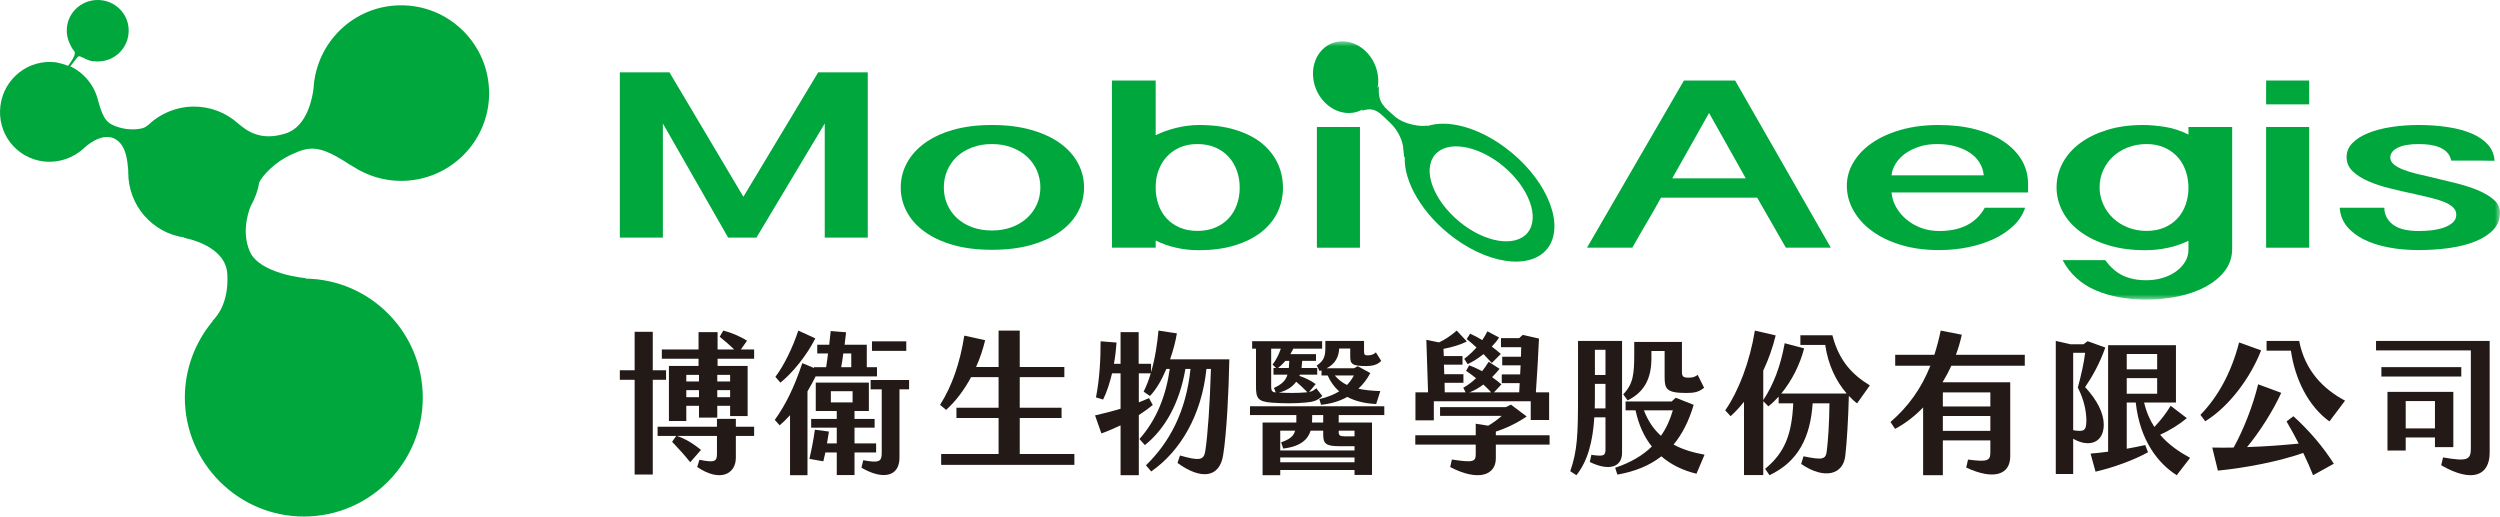 <svg xmlns="http://www.w3.org/2000/svg" xmlns:xlink="http://www.w3.org/1999/xlink" width="242px" height="50px" viewBox="0 0 242 50"><title>logo</title><defs><polygon id="path-1" points="0 25 182 25 182 0 0 0"></polygon></defs><g id="Page-1" stroke="none" stroke-width="1" fill="none" fill-rule="evenodd"><g id="home" transform="translate(-78, -75)"><g id="logo" transform="translate(78, 75)"><g id="&#x7FA4;&#x7D44;" transform="translate(60, 4)"><polygon id="Fill-1" fill="#00A73C" points="19.201 3 11.959 15.047 4.801 3 0 3 0 19 4.166 19 4.166 7.954 10.483 19 13.222 19 19.835 7.954 19.835 19 24 19 24 3"></polygon><g><path d="M31.363,14.141 C31.363,14.722 31.472,15.262 31.685,15.767 C31.904,16.27 32.209,16.709 32.61,17.089 C33.014,17.468 33.504,17.77 34.082,17.986 C34.661,18.201 35.306,18.311 36.019,18.311 C36.728,18.311 37.368,18.201 37.946,17.986 C38.526,17.77 39.02,17.468 39.43,17.089 C39.838,16.709 40.155,16.27 40.377,15.767 C40.596,15.262 40.708,14.722 40.708,14.141 C40.708,13.57 40.596,13.029 40.377,12.516 C40.155,12.007 39.838,11.561 39.43,11.181 C39.02,10.8 38.526,10.496 37.946,10.279 C37.368,10.055 36.728,9.945 36.019,9.945 C35.306,9.945 34.661,10.055 34.082,10.279 C33.504,10.496 33.014,10.8 32.61,11.181 C32.209,11.561 31.904,12.007 31.685,12.516 C31.472,13.029 31.363,13.57 31.363,14.141 M27.192,14.148 C27.192,13.318 27.385,12.537 27.778,11.802 C28.164,11.069 28.735,10.427 29.482,9.876 C30.227,9.325 31.149,8.89 32.247,8.575 C33.335,8.258 34.602,8.1 36.027,8.1 C37.451,8.1 38.716,8.258 39.824,8.575 C40.934,8.89 41.869,9.325 42.633,9.876 C43.389,10.427 43.966,11.069 44.351,11.802 C44.743,12.537 44.937,13.318 44.937,14.148 C44.937,14.985 44.743,15.767 44.351,16.5 C43.966,17.229 43.389,17.868 42.633,18.414 C41.869,18.96 40.934,19.39 39.824,19.71 C38.716,20.022 37.451,20.181 36.027,20.181 C34.602,20.181 33.335,20.022 32.247,19.71 C31.149,19.39 30.227,18.96 29.482,18.414 C28.735,17.868 28.164,17.229 27.778,16.5 C27.385,15.767 27.192,14.985 27.192,14.148" id="Fill-2" fill="#00A73C"></path><path d="M51.87,14.169 C51.87,14.745 51.957,15.291 52.136,15.805 C52.314,16.315 52.582,16.759 52.921,17.133 C53.262,17.51 53.687,17.806 54.182,18.022 C54.684,18.239 55.263,18.351 55.904,18.351 C56.559,18.351 57.142,18.239 57.651,18.022 C58.161,17.806 58.59,17.51 58.935,17.133 C59.288,16.759 59.545,16.315 59.731,15.805 C59.912,15.291 60.004,14.745 60.004,14.169 C60.004,13.587 59.912,13.042 59.731,12.529 C59.545,12.017 59.288,11.569 58.935,11.184 C58.59,10.803 58.161,10.497 57.651,10.279 C57.142,10.056 56.559,9.945 55.904,9.945 C55.273,9.945 54.718,10.054 54.223,10.264 C53.74,10.476 53.318,10.766 52.982,11.128 C52.636,11.492 52.372,11.915 52.179,12.408 C51.982,12.898 51.878,13.428 51.87,13.988 L51.87,14.169 Z M47.635,3.794 L51.87,3.794 L51.87,9.088 C52.497,8.782 53.178,8.54 53.919,8.362 C54.652,8.189 55.372,8.1 56.07,8.1 C57.411,8.1 58.588,8.258 59.607,8.575 C60.624,8.89 61.476,9.325 62.156,9.875 C62.824,10.428 63.337,11.071 63.679,11.81 C64.019,12.547 64.192,13.335 64.192,14.174 C64.192,15.009 64.014,15.798 63.672,16.53 C63.318,17.268 62.799,17.906 62.112,18.453 C61.42,18.997 60.57,19.429 59.545,19.747 C58.529,20.063 57.35,20.219 56.011,20.219 C55.273,20.219 54.544,20.137 53.822,19.974 C53.11,19.814 52.457,19.58 51.87,19.277 L51.87,19.977 L47.635,19.977 L47.635,3.794 Z" id="Fill-4" fill="#00A73C"></path><mask id="mask-2" fill="white"><use xlink:href="#path-1"></use></mask><g id="Clip-7"></g><polygon id="Fill-6" fill="#00A73C" mask="url(#mask-2)" points="67.474 19.977 71.643 19.977 71.643 8.292 67.474 8.292"></polygon><path d="M105.437,6.936 L101.875,13.261 L108.988,13.261 L105.437,6.936 Z M107.961,3.794 L117.224,19.977 L112.872,19.977 L110.093,15.133 L100.786,15.133 C100.357,15.911 99.897,16.722 99.397,17.563 C98.9,18.406 98.439,19.209 98.008,19.977 L93.62,19.977 L103.003,3.794 L107.961,3.794 Z" id="Fill-8" fill="#00A73C" mask="url(#mask-2)"></path><path d="M132.025,12.97 C131.988,12.535 131.855,12.131 131.632,11.767 C131.414,11.397 131.107,11.08 130.717,10.811 C130.329,10.542 129.862,10.33 129.316,10.176 C128.775,10.019 128.163,9.945 127.497,9.945 C126.888,9.945 126.326,10.025 125.815,10.188 C125.296,10.352 124.841,10.571 124.448,10.847 C124.062,11.125 123.754,11.445 123.518,11.81 C123.284,12.174 123.14,12.561 123.102,12.97 L132.025,12.97 Z M123.102,14.633 C123.14,15.12 123.287,15.588 123.536,16.036 C123.785,16.483 124.114,16.883 124.525,17.229 C124.934,17.576 125.412,17.849 125.949,18.057 C126.494,18.263 127.084,18.361 127.717,18.361 C129.824,18.361 131.294,17.611 132.127,16.107 L136.031,16.107 C135.819,16.758 135.446,17.335 134.916,17.843 C134.386,18.351 133.749,18.783 133.002,19.131 C132.255,19.482 131.428,19.747 130.523,19.93 C129.619,20.117 128.68,20.207 127.717,20.207 C126.341,20.207 125.111,20.041 124.011,19.71 C122.906,19.373 121.971,18.921 121.199,18.351 C120.423,17.78 119.829,17.117 119.407,16.363 C118.983,15.611 118.774,14.815 118.774,13.981 C118.774,13.197 118.979,12.447 119.395,11.74 C119.813,11.029 120.399,10.406 121.169,9.867 C121.935,9.329 122.863,8.9 123.969,8.579 C125.07,8.261 126.304,8.1 127.672,8.1 C129.008,8.1 130.201,8.246 131.273,8.529 C132.335,8.815 133.246,9.214 133.988,9.721 C134.733,10.229 135.312,10.83 135.715,11.52 C136.114,12.212 136.315,12.97 136.315,13.787 L136.315,14.633 L123.102,14.633 Z" id="Fill-9" fill="#00A73C" mask="url(#mask-2)"></path><path d="M151.842,13.988 C151.818,13.428 151.716,12.898 151.523,12.408 C151.338,11.915 151.069,11.492 150.727,11.128 C150.382,10.766 149.963,10.476 149.469,10.264 C148.975,10.053 148.415,9.945 147.799,9.945 C147.139,9.945 146.533,10.055 145.976,10.272 C145.419,10.487 144.936,10.786 144.532,11.161 C144.13,11.537 143.814,11.977 143.586,12.485 C143.359,12.994 143.24,13.537 143.24,14.114 C143.24,14.697 143.359,15.246 143.586,15.758 C143.814,16.276 144.13,16.723 144.532,17.106 C144.936,17.493 145.419,17.795 145.976,18.018 C146.533,18.239 147.139,18.351 147.799,18.351 C148.442,18.351 149.015,18.239 149.52,18.022 C150.022,17.806 150.445,17.51 150.786,17.133 C151.13,16.759 151.392,16.315 151.573,15.805 C151.754,15.291 151.842,14.744 151.842,14.169 L151.842,13.988 Z M156.075,20.066 C156.075,20.877 155.843,21.587 155.379,22.2 C154.918,22.811 154.296,23.321 153.527,23.744 C152.751,24.164 151.867,24.477 150.862,24.688 C149.859,24.894 148.827,25 147.767,25 C145.886,25 144.238,24.694 142.837,24.089 C141.431,23.482 140.375,22.513 139.661,21.181 L143.787,21.181 C144.289,21.869 144.853,22.364 145.488,22.669 C146.128,22.975 146.882,23.127 147.761,23.127 C148.303,23.127 148.833,23.054 149.327,22.907 C149.826,22.757 150.257,22.551 150.625,22.286 C150.995,22.022 151.287,21.71 151.512,21.349 C151.737,20.989 151.842,20.591 151.842,20.156 L151.842,19.304 C151.242,19.606 150.576,19.837 149.854,19.988 C149.128,20.144 148.404,20.22 147.677,20.22 C146.347,20.22 145.153,20.063 144.088,19.738 C143.033,19.418 142.126,18.983 141.379,18.431 C140.634,17.881 140.066,17.234 139.67,16.494 C139.277,15.749 139.074,14.959 139.074,14.125 C139.074,13.286 139.277,12.501 139.67,11.767 C140.066,11.03 140.627,10.391 141.365,9.849 C142.092,9.306 142.972,8.883 144,8.568 C145.026,8.256 146.175,8.1 147.432,8.1 C148.12,8.1 148.847,8.167 149.619,8.292 C150.393,8.42 151.132,8.666 151.842,9.024 L151.842,8.292 L156.075,8.292 L156.075,20.066 Z" id="Fill-10" fill="#00A73C" mask="url(#mask-2)"></path><path d="M159.36,19.977 L163.527,19.977 L163.527,8.292 L159.36,8.292 L159.36,19.977 Z M159.36,6.102 L163.527,6.102 L163.527,3.794 L159.36,3.794 L159.36,6.102 Z" id="Fill-11" fill="#00A73C" mask="url(#mask-2)"></path><path d="M170.798,16.107 C170.81,16.518 170.909,16.865 171.093,17.152 C171.272,17.439 171.505,17.671 171.795,17.849 C172.083,18.03 172.428,18.161 172.821,18.24 C173.213,18.323 173.653,18.361 174.12,18.361 C174.511,18.361 174.919,18.341 175.352,18.295 C175.779,18.247 176.174,18.161 176.526,18.044 C176.883,17.923 177.179,17.76 177.414,17.555 C177.65,17.35 177.768,17.089 177.768,16.772 C177.768,16.494 177.657,16.25 177.432,16.05 C177.214,15.848 176.92,15.678 176.552,15.532 C176.174,15.385 175.756,15.256 175.268,15.14 C174.787,15.025 174.279,14.906 173.759,14.788 C172.963,14.616 172.176,14.437 171.393,14.244 C170.609,14.052 169.905,13.823 169.276,13.553 C168.652,13.283 168.145,12.962 167.746,12.585 C167.352,12.209 167.15,11.752 167.15,11.217 C167.15,10.683 167.338,10.224 167.727,9.835 C168.109,9.449 168.622,9.126 169.268,8.871 C169.914,8.609 170.651,8.421 171.491,8.293 C172.338,8.166 173.207,8.1 174.12,8.1 C175.144,8.1 176.089,8.168 176.97,8.307 C177.853,8.441 178.618,8.651 179.28,8.932 C179.94,9.216 180.453,9.574 180.839,10.009 C181.22,10.448 181.435,10.962 181.474,11.56 L181.17,11.56 C181.024,11.56 180.867,11.557 180.692,11.554 C180.53,11.551 180.371,11.547 180.224,11.547 L179.901,11.547 L177.281,11.547 C177.214,11.24 177.089,10.984 176.904,10.78 C176.712,10.572 176.475,10.408 176.199,10.284 C175.916,10.162 175.595,10.075 175.252,10.019 C174.9,9.971 174.523,9.945 174.12,9.945 C173.232,9.945 172.562,10.065 172.09,10.305 C171.619,10.543 171.381,10.855 171.381,11.24 C171.381,11.496 171.491,11.719 171.716,11.905 C171.934,12.095 172.232,12.263 172.608,12.413 C172.982,12.561 173.417,12.694 173.904,12.815 C174.399,12.935 174.9,13.053 175.426,13.171 C176.199,13.354 176.98,13.543 177.768,13.738 C178.547,13.935 179.254,14.164 179.889,14.426 C180.517,14.696 181.03,14.999 181.413,15.346 C181.804,15.691 182,16.103 182,16.583 C182,17.233 181.783,17.782 181.353,18.24 C180.925,18.697 180.347,19.07 179.625,19.362 C178.899,19.655 178.06,19.869 177.11,20.006 C176.159,20.137 175.156,20.207 174.111,20.207 C173.09,20.207 172.127,20.123 171.226,19.952 C170.316,19.779 169.519,19.525 168.832,19.184 C168.141,18.841 167.588,18.414 167.172,17.902 C166.757,17.389 166.528,16.79 166.485,16.107 L170.798,16.107 Z" id="Fill-12" fill="#00A73C" mask="url(#mask-2)"></path><path d="M88.074,18.227 C87.149,19.897 84.281,19.699 81.693,17.79 C79.096,15.875 77.751,12.971 78.682,11.305 C79.615,9.629 82.471,9.83 85.07,11.736 C87.657,13.657 89.003,16.557 88.074,18.227 M85.666,10.258 C82.954,8.258 80.057,7.557 78.137,8.214 L78.201,8.139 C77.743,8.294 75.967,8.132 74.951,7.215 C74.013,6.355 73.341,5.992 73.484,4.328 L73.341,4.539 C73.41,4.198 73.443,3.823 73.392,3.428 C73.199,1.507 71.632,-0.024 69.899,-4.57755578e-15 C68.165,0.026 66.923,1.599 67.116,3.516 C67.308,5.437 68.874,6.97 70.611,6.94 C71.087,6.936 71.523,6.806 71.906,6.592 L71.825,6.719 C73.149,6.294 73.565,6.963 74.517,7.841 C75.484,8.723 75.831,9.887 75.841,10.438 L75.923,11.237 L75.982,11.167 C75.849,13.583 77.714,16.793 80.766,19.041 C84.532,21.813 88.683,22.101 90.044,19.676 C91.388,17.252 89.437,13.029 85.666,10.258" id="Fill-13" fill="#00A73C" mask="url(#mask-2)"></path></g><g transform="translate(0, 28)" fill="#231916"><path d="M9.432,6.447 L10.675,6.447 L10.675,5.762 L9.432,5.762 L9.432,6.447 Z M9.432,4.928 L10.675,4.928 L10.675,4.288 L9.432,4.288 L9.432,4.928 Z M6.434,6.447 L7.662,6.447 L7.662,5.762 L6.434,5.762 L6.434,6.447 Z M6.434,4.928 L7.662,4.928 L7.662,4.288 L6.434,4.288 L6.434,4.928 Z M13,1.831 L13,2.725 L9.462,2.725 L9.462,3.424 L12.371,3.424 L12.371,8.278 L10.675,8.278 L10.675,7.281 L9.432,7.281 L9.432,8.427 L7.662,8.427 L7.662,7.281 L6.434,7.281 L6.434,8.755 L4.752,8.755 L4.752,3.424 L7.619,3.424 L7.619,2.725 L4.065,2.725 L4.065,1.831 L7.619,1.831 L7.619,0.149 L9.462,0.149 L9.462,1.831 L11.07,1.831 C10.646,1.414 10.134,0.982 9.666,0.596 L10.017,0 C10.733,0.179 11.611,0.536 12.313,0.982 L11.713,1.831 L13,1.831 Z M11.23,9.305 L13,9.305 L13,10.199 L11.23,10.199 L11.23,12.314 C11.23,13.862 9.739,14.725 7.487,13.206 L7.706,12.507 C9.183,12.805 9.402,12.671 9.402,11.941 L9.402,10.199 L5.513,10.199 C6.288,10.437 7.165,10.973 7.853,11.554 L6.814,12.745 C6.273,12.06 5.601,11.33 5.06,10.765 L5.455,10.199 L3.656,10.199 L3.656,9.305 L9.402,9.305 L9.402,8.546 L11.23,8.546 L11.23,9.305 Z M4.475,4.765 L3.188,4.765 L3.188,13.936 L1.433,13.936 L1.433,4.765 L0,4.765 L0,3.841 L1.433,3.841 L1.433,0.119 L3.188,0.119 L3.188,3.841 L4.475,3.841 L4.475,4.765 Z" id="Fill-1"></path><path d="M24.407,1.961 L27.728,1.961 L27.728,1.041 L24.407,1.041 L24.407,1.961 Z M28,4.783 L28,5.688 L27.069,5.688 L27.069,12.311 C27.069,14.121 25.494,14.498 23.39,13.276 L23.562,12.552 C25.08,12.824 25.351,12.702 25.351,11.858 L25.351,5.688 L24.278,5.688 L24.278,4.783 L28,4.783 Z M21.428,3.546 L22.402,3.546 L22.402,2.218 L21.629,2.218 C21.572,2.686 21.501,3.138 21.428,3.546 L21.428,3.546 Z M20.427,6.955 L22.531,6.955 L22.531,5.868 L20.427,5.868 L20.427,6.955 Z M24.808,11.797 L22.717,11.797 L22.717,13.985 L20.999,13.985 L20.999,11.797 L19.897,11.797 C19.825,12.099 19.768,12.386 19.696,12.657 L18.35,12.416 C18.522,11.692 18.751,10.591 18.88,9.594 L20.24,9.776 C20.183,10.123 20.126,10.515 20.054,10.922 L20.999,10.922 L20.999,9.399 L18.522,9.399 L18.522,8.554 L20.999,8.554 L20.999,7.785 L18.966,7.785 L18.966,5.039 L24.106,5.039 L24.106,7.785 L22.717,7.785 L22.717,8.554 L24.664,8.554 L24.664,9.399 L22.717,9.399 L22.717,10.922 L24.808,10.922 L24.808,11.797 Z M15.544,5.039 L15.057,4.481 C15.916,3.334 16.718,1.675 17.277,0 L18.923,0.755 C18.121,2.369 16.718,4.104 15.544,5.039 L15.544,5.039 Z M18.164,5.884 L18.164,14 L16.475,14 L16.475,8.192 C16.146,8.554 15.802,8.886 15.472,9.173 L15,8.645 C16.045,7.181 16.861,5.552 17.663,3.153 L18.794,3.621 L18.794,3.546 L19.968,3.546 C20.04,3.108 20.097,2.655 20.154,2.218 L19.109,2.218 L19.109,1.373 L20.268,1.373 C20.326,0.891 20.369,0.423 20.412,0.045 L21.901,0.166 L21.758,1.373 L23.905,1.373 L23.905,3.546 L24.893,3.546 L24.893,4.435 L18.952,4.435 C18.694,4.948 18.436,5.431 18.164,5.884 L18.164,5.884 Z" id="Fill-3"></path><path d="M44,11.948 L44,13 L31.105,13 L31.105,11.948 L36.663,11.948 L36.663,8.464 L32.584,8.464 L32.584,7.471 L36.663,7.471 L36.663,4.506 L34.004,4.506 C33.331,5.751 32.509,6.848 31.583,7.678 L31,7.189 C32.181,5.322 32.928,3.113 33.346,0.489 L35.363,0.934 C35.154,1.808 34.855,2.698 34.482,3.528 L36.663,3.528 L36.663,0 L38.711,0 L38.711,3.528 L43.029,3.528 L43.029,4.506 L38.711,4.506 L38.711,7.471 L42.76,7.471 L42.76,8.464 L38.711,8.464 L38.711,11.948 L44,11.948 Z" id="Fill-4"></path><path d="M59,2.782 C58.94,5.985 58.731,10.03 58.401,12.046 C58.071,14.226 56.289,14.496 53.982,12.812 L54.222,12.091 C56.109,12.632 56.514,12.541 56.664,11.714 C56.918,10.076 57.113,7.173 57.218,3.714 L56.783,3.714 C56.319,8.18 54.282,11.654 51.437,13.639 L50.928,13.038 C53.219,10.827 54.821,7.805 55.24,3.714 L54.747,3.714 C54.177,7.038 52.77,9.534 50.823,11.083 L50.298,10.497 C51.96,8.632 52.875,6.286 53.233,3.714 L52.904,3.714 C52.47,4.737 51.931,5.7 51.316,6.331 L50.703,5.91 C50.987,5.353 51.212,4.752 51.392,4.136 L50.238,4.136 L50.238,6.948 C50.583,6.812 50.912,6.677 51.227,6.541 L51.586,7.204 C51.182,7.534 50.733,7.865 50.238,8.18 L50.238,14 L48.471,14 L48.471,9.173 C47.842,9.473 47.213,9.744 46.614,9.955 L46,8.211 C46.869,8.015 47.692,7.805 48.471,7.564 L48.471,4.136 L47.647,4.136 C47.423,5.068 47.138,5.97 46.779,6.677 L46.09,6.466 C46.449,4.616 46.539,2.782 46.539,1.038 L48.081,1.158 C48.036,1.805 47.962,2.511 47.827,3.218 L48.471,3.218 L48.471,0.15 L50.223,0.15 L50.223,3.218 L51.422,3.218 L51.422,4.03 C51.826,2.646 52.035,1.203 52.14,0 L53.923,0.27 C53.803,1.008 53.578,1.895 53.264,2.782 L59,2.782 Z" id="Fill-5"></path><path d="M69.587,9.691 L69.587,9.821 C69.587,10.123 69.691,10.238 70.151,10.238 L71.118,10.238 L71.118,9.691 L69.587,9.691 Z M71.059,4.343 L69.201,4.343 C69.543,4.732 69.914,5.035 70.39,5.266 C70.657,4.992 70.88,4.675 71.059,4.343 L71.059,4.343 Z M68.294,1.619 L68.294,1 L72.039,1 L72.039,2.052 C72.039,2.34 72.128,2.412 72.455,2.398 C72.722,2.383 72.975,2.325 73.183,2.109 L73.703,2.931 C73.317,3.364 72.693,3.435 72.232,3.435 C70.865,3.435 70.702,3.219 70.702,2.499 L70.702,1.735 L69.632,1.735 C69.602,2.47 69.305,3.205 68.413,3.651 L71.059,3.651 L71.43,3.45 L72.648,4.113 C72.321,4.719 71.935,5.223 71.489,5.626 C72.069,5.756 72.767,5.828 73.614,5.857 L73.212,7.111 C72.083,7.053 71.162,6.823 70.419,6.419 C69.632,6.866 68.755,7.097 67.878,7.183 L67.715,6.635 C68.518,6.448 69.127,6.188 69.632,5.886 C69.157,5.468 68.785,4.949 68.518,4.343 L67.923,4.343 L67.923,3.853 L67.73,3.911 L67.463,3.378 C68.221,2.888 68.294,2.383 68.294,1.619 L68.294,1.619 Z M68.087,8.178 L67.017,8.178 L67.017,8.48 C67.017,8.61 67.017,8.754 67.003,8.898 L68.087,8.898 L68.087,8.178 Z M63.927,12.746 L71.118,12.746 L71.118,12.285 L63.927,12.285 L63.927,12.746 Z M63.927,9.691 L63.927,11.608 L71.118,11.608 L71.118,11.189 L69.602,11.189 C68.339,11.189 68.087,10.93 68.087,10.066 L68.087,9.691 L66.869,9.691 C66.616,10.498 65.948,11.219 64.209,11.42 L64.016,10.815 C64.848,10.527 65.219,10.224 65.368,9.691 L63.927,9.691 Z M65.472,4.949 C65.13,5.425 64.61,5.799 63.793,6.001 C64.64,6.044 65.472,6.058 66.364,5.987 C66.437,5.987 66.497,5.972 66.556,5.972 C66.215,5.612 65.814,5.237 65.472,4.949 L65.472,4.949 Z M64.432,2.931 C64.195,3.205 63.942,3.45 63.704,3.623 L64.759,3.623 L64.803,2.931 L64.432,2.931 Z M63.184,3.291 C63.54,2.83 63.793,2.311 63.986,1.749 L63.05,1.749 L63.05,5.41 C63.05,5.814 63.124,5.958 63.496,5.987 L63.318,5.554 C64.061,5.209 64.446,4.862 64.625,4.271 L63.273,4.271 L63.273,3.623 L63.526,3.623 L63.184,3.291 Z M61.58,1.749 L61.208,1.749 L61.208,1.028 L67.983,1.028 L67.983,1.749 L65.13,1.749 L65.19,1.763 C65.101,1.936 65.012,2.109 64.907,2.283 L67.388,2.283 L67.388,2.931 L66.052,2.931 C66.037,3.162 66.021,3.392 65.992,3.623 L67.507,3.623 L67.507,4.271 L65.829,4.271 L65.784,4.387 C66.319,4.56 66.884,4.833 67.359,5.179 L66.72,5.943 C66.972,5.9 67.151,5.814 67.418,5.583 L67.998,6.333 C67.522,6.794 67.091,6.909 66.393,6.967 C65.323,7.067 64.179,7.053 63.139,6.981 C61.728,6.88 61.58,6.535 61.58,5.367 L61.58,1.749 Z M69.587,8.178 L69.587,8.898 L72.811,8.898 L72.811,13.972 L71.118,13.972 L71.118,13.496 L63.927,13.496 L63.927,14 L62.218,14 L62.218,8.898 L65.486,8.898 L65.486,8.48 L65.486,8.178 L61,8.178 L61,7.327 L74,7.327 L74,8.178 L69.587,8.178 Z" id="Fill-6"></path><path d="M82.233,5.98 L84.344,5.98 C84.118,5.727 83.862,5.474 83.591,5.221 C83.183,5.534 82.731,5.801 82.233,5.98 L82.233,5.98 Z M82.927,1.637 C82.595,1.339 82.279,1.056 81.977,0.819 L82.309,0.297 C82.701,0.476 83.093,0.684 83.485,0.922 C83.666,0.655 83.832,0.357 83.983,0.074 L85.114,0.67 C84.933,0.967 84.677,1.265 84.405,1.547 C84.721,1.785 85.008,2.023 85.279,2.261 L84.405,3.139 C84.164,2.871 83.892,2.574 83.606,2.276 C83.108,2.678 82.565,3.02 82.067,3.243 L81.736,2.737 C82.173,2.41 82.565,2.038 82.927,1.637 L82.927,1.637 Z M78.795,8.687 L77.015,8.687 L77.015,5.98 L78.237,5.98 L78.071,0.892 L79.293,1.146 C79.851,0.892 80.454,0.491 81.012,0 L81.992,1.056 C81.419,1.354 80.529,1.622 79.729,1.771 C79.745,2.008 79.745,2.246 79.76,2.469 L81.57,2.469 L81.57,3.303 L79.775,3.303 C79.79,3.615 79.79,3.912 79.805,4.224 L81.66,4.224 L81.66,5.058 L79.836,5.058 C79.836,5.355 79.851,5.667 79.851,5.98 L81.871,5.98 L81.645,5.534 C82.128,5.266 82.52,4.954 82.882,4.612 C82.565,4.359 82.248,4.121 81.916,3.897 L82.218,3.362 C82.656,3.526 83.063,3.719 83.47,3.927 C83.696,3.644 83.908,3.347 84.103,3.02 L85.159,3.704 C84.948,3.957 84.707,4.239 84.435,4.507 C84.737,4.73 85.053,4.954 85.34,5.207 L84.616,5.98 L87.059,5.98 L87.105,5.087 L85.37,5.087 L85.37,4.239 L87.15,4.239 L87.195,3.362 L85.415,3.362 L85.415,2.529 L87.225,2.529 C87.24,2.231 87.24,1.919 87.255,1.607 L85.295,1.607 L85.295,0.729 L87.059,0.729 L87.406,0.416 L88.974,0.774 C88.899,2.469 88.793,4.269 88.673,5.98 L89.955,5.98 L89.955,8.657 L88.175,8.657 L88.175,6.843 L78.795,6.843 L78.795,8.687 Z M90,11.038 L84.797,11.038 L84.797,12.376 C84.797,13.969 83.153,14.652 80.378,13.21 L80.544,12.481 C82.671,12.808 82.851,12.689 82.851,11.915 L82.851,11.038 L77,11.038 L77,10.131 L82.851,10.131 L82.851,9.015 L84.058,9.208 C84.526,8.94 84.963,8.613 85.37,8.256 L79.398,8.256 L79.398,7.408 L85.762,7.408 L86.26,7.17 L87.783,8.315 C86.878,8.94 85.762,9.475 84.797,9.773 L84.797,10.131 L90,10.131 L90,11.038 Z" id="Fill-7"></path><path d="M99.132,7.723 C99.53,8.76 100.084,9.566 100.78,10.185 C101.292,9.466 101.661,8.645 101.931,7.723 L99.132,7.723 Z M97.555,6.759 L97.129,6.169 C98.109,5.146 98.194,4.196 98.194,2.238 L98.194,1.1 L102.812,1.1 L102.812,3.98 C102.812,4.426 102.925,4.556 103.423,4.556 C103.749,4.556 104.02,4.541 104.332,4.282 L104.957,5.535 C104.432,5.967 103.977,6.039 103.224,6.039 C101.306,6.039 101.135,5.65 101.135,4.484 L101.135,1.979 L99.857,1.979 L99.857,2.684 C99.857,4.642 99.175,5.952 97.555,6.759 L97.555,6.759 Z M104.219,13.856 C102.897,13.54 101.746,12.978 100.822,12.172 C99.643,13.094 98.209,13.655 96.561,13.943 L96.348,13.28 C97.853,12.776 99.018,12.086 99.899,11.222 C99.146,10.286 98.62,9.12 98.322,7.723 L97.356,7.723 L97.356,6.859 L101.817,6.859 L102.215,6.5 L103.948,7.19 C103.48,8.774 102.826,10.041 102.002,11.035 C102.869,11.51 103.892,11.812 105,12.014 L104.219,13.856 Z M94.386,4.297 L95.41,4.297 L95.41,1.863 L94.386,1.863 L94.386,4.297 Z M95.41,5.16 L94.386,5.16 L94.386,6.5 C94.386,6.859 94.386,7.205 94.373,7.536 L95.41,7.536 L95.41,5.16 Z M93.89,12.719 L94.046,12.028 C95.239,12.2 95.41,12.114 95.41,11.51 L95.41,8.4 L94.33,8.4 C94.188,10.704 93.704,12.618 92.596,14 L92,13.611 C92.696,11.611 92.753,10.07 92.753,6.255 L92.753,1 L97.015,1 L97.015,11.827 C97.015,13.238 95.736,13.626 93.89,12.719 L93.89,12.719 Z" id="Fill-8"></path><path d="M121,5.306 L119.767,7.045 C119.481,6.834 119.225,6.592 118.97,6.319 C118.91,8.482 118.79,10.704 118.624,12.125 C118.429,13.924 116.624,14.468 114.354,12.911 L114.579,12.17 C116.489,12.564 116.744,12.458 116.835,11.626 C116.955,10.674 117.075,8.965 117.091,7.045 L115.466,7.045 C115.241,10.311 114.098,12.669 111.286,14 L110.864,13.38 C112.789,11.808 113.451,10.008 113.586,7.045 L112.173,7.045 L112.173,6.395 C111.857,6.743 111.526,7.06 111.18,7.332 L110.684,6.834 L110.684,13.985 L108.819,13.985 L108.819,6.894 C108.398,7.423 107.962,7.892 107.526,8.285 L107,7.726 C108.308,5.836 109.376,3.039 109.872,0 L111.887,0.469 C111.586,1.693 111.18,2.827 110.684,3.87 L110.684,6.728 C111.677,5.231 112.353,3.462 112.759,1.224 L114.639,1.723 C114.248,3.25 113.466,4.838 112.429,6.092 L118.76,6.092 C117.737,4.914 116.955,3.311 116.684,1.391 L114.278,1.391 L114.278,0.454 L117.376,0.454 C118.022,2.978 119.361,4.309 121,5.306" id="Fill-9"></path><path d="M128.068,9.709 L132.666,9.709 L132.666,8.269 L128.068,8.269 L128.068,9.709 Z M128.068,7.349 L132.666,7.349 L132.666,5.984 L128.068,5.984 L128.068,7.349 Z M128.89,3.4 C128.641,3.95 128.347,4.499 128.038,5.003 L134.59,5.003 L134.59,12.174 C134.59,13.955 132.989,14.505 130.33,13.258 L130.506,12.486 C132.343,12.723 132.666,12.619 132.666,11.803 L132.666,10.63 L128.068,10.63 L128.068,14 L126.158,14 L126.158,7.438 C125.321,8.314 124.395,9.012 123.441,9.516 L123,8.848 C124.718,7.364 125.982,5.613 126.863,3.4 L123.455,3.4 L123.455,2.346 L127.245,2.346 C127.481,1.618 127.686,0.832 127.862,0 L129.904,0.401 C129.757,1.07 129.566,1.723 129.331,2.346 L136,2.346 L136,3.4 L128.89,3.4 Z" id="Fill-10"></path><path d="M145.868,6.112 L148.814,6.112 L148.814,4.602 L145.868,4.602 L145.868,6.112 Z M145.868,3.749 L148.814,3.749 L148.814,2.268 L145.868,2.268 L145.868,3.749 Z M152,12.321 L150.708,14 C148.965,12.904 147.146,10.697 146.74,6.966 L145.868,6.966 L145.868,11.437 C146.485,11.324 147.1,11.21 147.657,11.081 L147.927,11.779 C146.575,12.52 144.681,13.232 142.847,13.658 L142.366,11.907 C142.893,11.864 143.464,11.808 144.065,11.722 L144.065,1.413 L150.632,1.413 L150.632,6.966 L147.551,6.966 C147.762,7.878 148.107,8.661 148.544,9.33 C149.13,8.718 149.656,8.048 150.121,7.28 L151.685,8.476 C150.963,9.088 150.016,9.671 149.099,10.085 C149.911,11.039 150.933,11.736 152,12.321 L152,12.321 Z M141.961,8.646 C141.945,7.806 141.75,6.724 141.134,5.514 C141.42,4.46 141.721,3.193 141.84,2.154 L140.684,2.154 L140.684,9.643 C141.765,9.829 141.961,9.686 141.961,8.646 L141.961,8.646 Z M140.684,10.469 L140.684,13.886 L139,13.886 L139,1 L140.428,1.328 L141.675,1.328 L142.081,1.029 L143.794,1.641 C143.268,3.165 142.472,4.56 141.84,5.471 C142.997,6.724 143.629,7.963 143.644,9.074 C143.659,10.925 142.156,11.337 140.684,10.469 L140.684,10.469 Z" id="Fill-11"></path><path d="M161.76,1.946 L159.404,1.946 L159.404,1 L162.56,1 C163.119,3.899 164.916,5.674 167,6.783 L165.49,8.794 C163.451,7.33 162.152,4.698 161.76,1.946 M165.912,12.89 L163.904,14 C163.647,13.334 163.315,12.595 162.953,11.841 C160.612,12.669 157.38,13.29 154.691,13.556 L154.147,11.323 C154.812,11.338 155.507,11.338 156.217,11.323 C157.168,9.622 158.104,7.211 158.588,5.2 L160.823,6.028 C160.008,7.818 158.694,9.859 157.516,11.278 C159.313,11.219 161.11,11.086 162.514,10.939 C162.137,10.199 161.729,9.46 161.337,8.794 L162.001,8.291 C163.497,9.637 164.901,11.278 165.912,12.89 M153.468,8.779 L153,8.158 C154.677,6.442 155.99,4.091 156.745,1.148 L158.875,1.917 C157.863,4.535 155.794,7.345 153.468,8.779" id="Fill-12"></path><path d="M172.873,9.471 L175.703,9.471 L175.703,6.826 L172.873,6.826 L172.873,9.471 Z M175.703,11.283 L175.703,10.348 L172.873,10.348 L172.873,11.61 L171.107,11.61 L171.107,5.934 L177.483,5.934 L177.483,11.283 L175.703,11.283 Z M170.519,4.448 L178.254,4.448 L178.254,3.541 L170.519,3.541 L170.519,4.448 Z M181,1 L181,11.818 C181,14.033 179.319,14.776 176.306,13.037 L176.488,12.279 C178.885,12.696 179.178,12.502 179.178,11.388 L179.178,1.921 L170,1.921 L170,1 L181,1 Z" id="Fill-13"></path></g></g><path d="M28.253,14.939 C30.092,14.083 31.036,14.083 33.904,15.967 C34.032,16.01 34.118,16.095 34.203,16.137 C35.531,16.995 37.114,17.508 38.827,17.508 C43.536,17.508 47.346,13.697 47.346,9.032 C47.346,4.323 43.536,0.513 38.827,0.513 C34.29,0.513 30.608,4.066 30.35,8.561 C30.266,9.289 29.793,12.285 27.61,12.928 C25.171,13.697 23.844,12.628 22.988,11.902 C21.874,10.915 20.376,10.317 18.791,10.317 C17.08,10.317 15.496,11.001 14.383,12.071 C14.254,12.156 14.126,12.243 14.082,12.285 C13.783,12.499 12.627,12.671 11.515,12.329 C10.4,11.985 10.016,11.645 9.502,9.758 C9.16,8.305 8.175,7.063 6.804,6.42 L7.445,5.607 C7.445,5.607 7.619,5.307 7.875,5.522 C7.875,5.522 7.918,5.564 8.004,5.564 C8.218,5.692 8.432,5.778 8.688,5.865 C8.816,5.908 8.945,5.908 9.073,5.949 L9.073,5.908 C9.201,5.949 9.33,5.949 9.459,5.949 C11.129,5.949 12.457,4.623 12.457,2.953 C12.457,1.326 11.129,0 9.459,0 C7.789,0 6.463,1.326 6.463,2.953 C6.463,3.594 6.677,4.151 6.976,4.666 C7.063,4.794 7.147,4.88 7.19,4.965 C7.406,5.221 6.935,5.908 6.59,6.377 C6.205,6.205 5.822,6.121 5.435,6.035 C2.781,5.692 0.382,7.576 0.041,10.229 C-0.301,12.884 1.54,15.282 4.194,15.625 C5.693,15.795 7.147,15.282 8.175,14.298 C8.175,14.298 9.717,12.799 11.043,13.399 C12.284,13.998 12.328,15.711 12.413,16.481 L12.413,16.694 C12.413,19.906 14.768,22.559 17.849,22.989 L17.849,23.031 C17.849,23.031 21.874,23.716 22.003,26.541 C22.173,29.41 20.89,30.737 20.591,31.036 L20.591,31.079 C18.921,33.09 17.892,35.659 17.892,38.486 C17.892,44.819 23.075,50 29.409,50 C35.787,50 40.925,44.819 40.925,38.486 C40.925,32.192 35.872,27.054 29.58,26.969 L29.58,26.925 C29.58,26.925 25.171,26.541 24.185,24.358 C23.245,22.219 24.272,19.947 24.272,19.947 C24.658,19.264 24.958,18.493 25.083,17.68 C25.427,16.951 26.626,15.668 28.253,14.939" id="Fill-1" fill="#00A73C"></path></g></g></g></svg>
